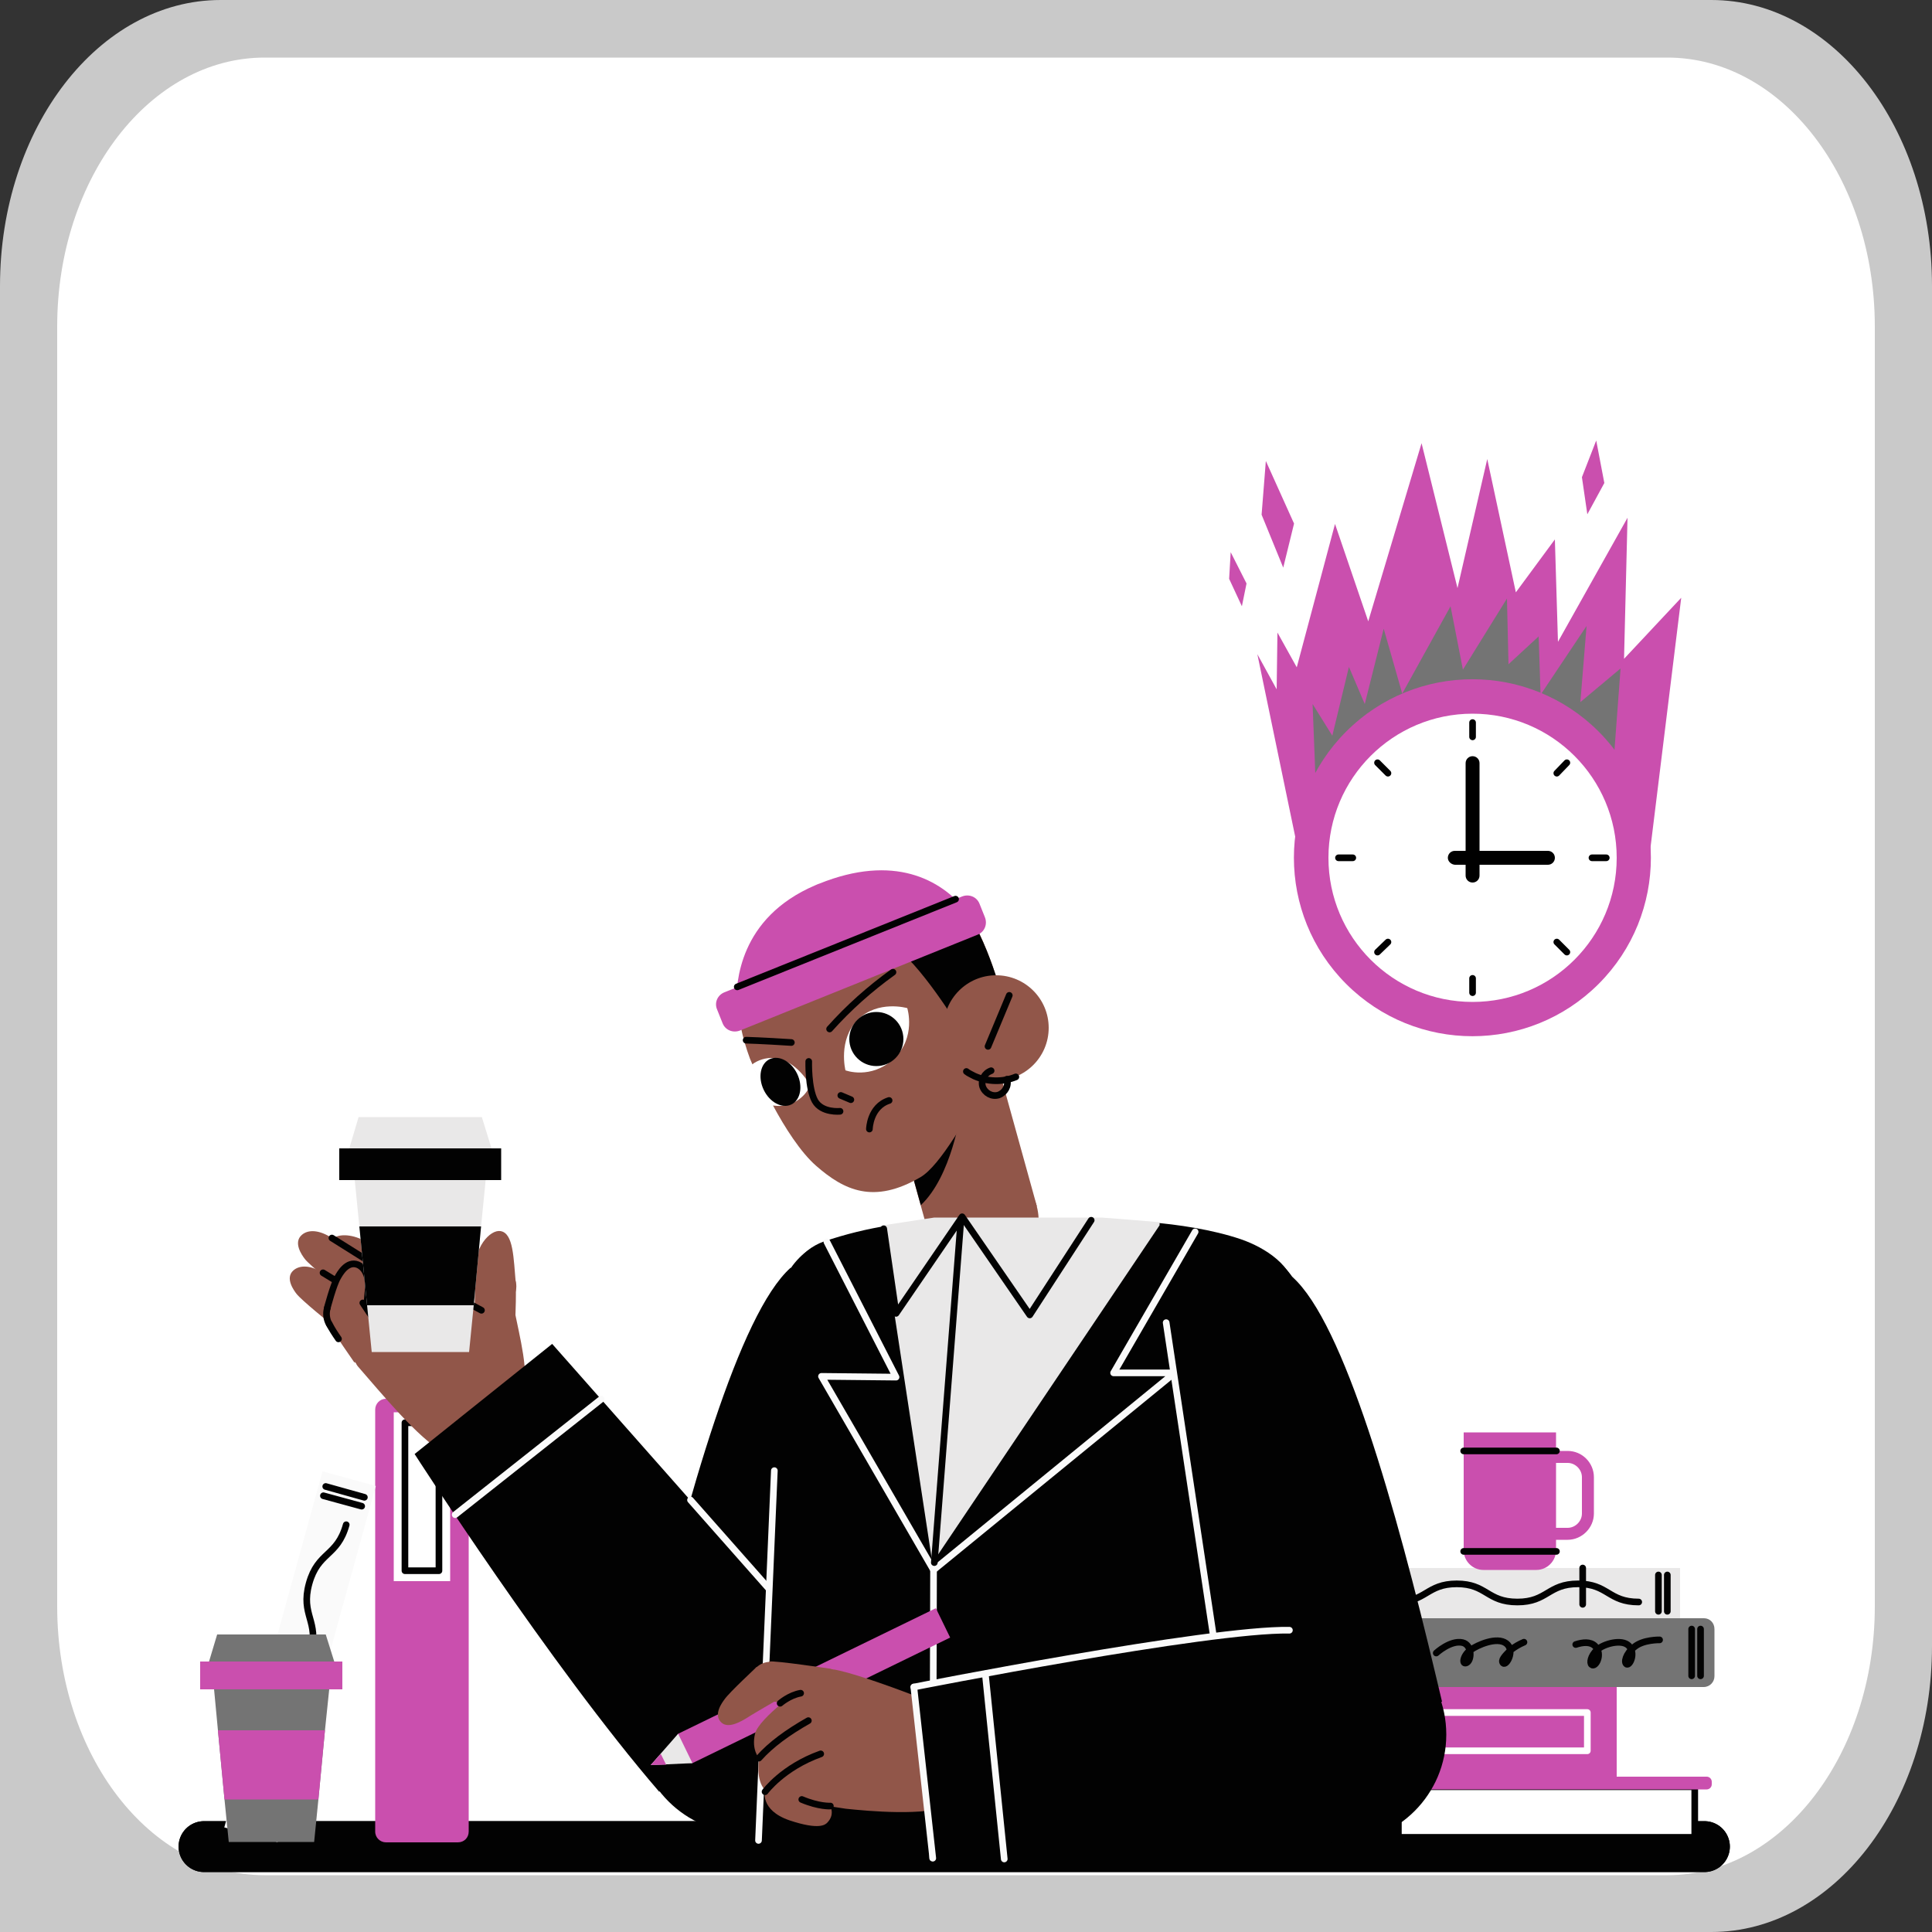 <?xml version="1.0" encoding="utf-8"?>
<!-- Generator: Adobe Illustrator 28.0.0, SVG Export Plug-In . SVG Version: 6.00 Build 0)  -->
<svg version="1.1" id="Layer_1" xmlns="http://www.w3.org/2000/svg" xmlns:xlink="http://www.w3.org/1999/xlink" x="0px" y="0px"
	 viewBox="0 0 500 500" style="enable-background:new 0 0 500 500;" xml:space="preserve">
<rect x="0" y="0" width="500" height="500" fill="#333333" stroke="none"/>
<style type="text/css">
	.st0{fill:#C9C9C9;}
	.st1{fill:#FFFFFF;}
	.st2{fill:none;stroke:#020202;stroke-width:1.722;stroke-linecap:round;stroke-linejoin:round;}
	.st3{fill:none;stroke:#020202;stroke-width:13.168;stroke-linecap:round;stroke-linejoin:round;}
	.st4{fill:#CA4FAE;}
	.st5{fill:#FAFAFA;}
	.st6{fill:#FFFFFF;stroke:#020202;stroke-width:1.722;stroke-linecap:round;stroke-linejoin:round;}
	.st7{fill:none;stroke:#FFFFFF;stroke-width:1.722;stroke-linecap:round;stroke-linejoin:round;}
	.st8{fill:#747474;}
	.st9{fill:#E9E8E8;}
	.st10{fill:#915649;}
	.st11{fill:#020202;}
	.st12{fill:#FFAC93;}
	.st13{fill:none;stroke:#FAFAFA;stroke-width:1.722;stroke-linecap:round;stroke-linejoin:round;}
	.st14{fill:none;}
	.st15{fill:none;stroke:#020202;stroke-width:1.7;stroke-linecap:round;stroke-linejoin:round;}
</style>
<g>
	<path class="st0" d="M442.9,0H57.1C25.6,0,0,33.1,0,74v426h442.9c31.5,0,57.1-33.1,57.1-74V74C500,33.1,474.4,0,442.9,0z"/>
	<path class="st1" d="M431.5,14.9H68.5c-29.7,0-53.7,31.2-53.7,69.6v331.2c0,38.5,24,69.6,53.7,69.6h363c29.7,0,53.7-31.2,53.7-69.6
		V84.5C485.2,46.1,461.2,14.9,431.5,14.9z"/>
</g>
<path class="st1" d="M0,114.3"/>
<g>
	<line class="st2" x1="80.5" y1="477.9" x2="441.1" y2="477.9"/>
	<line class="st2" x1="80.5" y1="477.9" x2="441.1" y2="477.9"/>
	<line class="st3" x1="52.8" y1="477.9" x2="441.1" y2="477.9"/>
	<line class="st3" x1="52.8" y1="477.9" x2="441.1" y2="477.9"/>
	<g>
		<path class="st4" d="M118.5,476.8H99.9c-1.5,0-2.8-1.2-2.8-2.8V364.8c0-1.5,1.2-2.8,2.8-2.8h18.6c1.5,0,2.8,1.2,2.8,2.8v109.2
			C121.3,475.6,120.1,476.8,118.5,476.8z"/>
		<rect x="101.9" y="365.5" class="st1" width="14.6" height="43.7"/>
		<rect x="104.8" y="368.2" class="st2" width="8.8" height="38.3"/>
		
			<rect x="29.8" y="421.5" transform="matrix(0.266 -0.964 0.964 0.266 -356.209 389.541)" class="st5" width="95.6" height="14.3"/>
		<line class="st2" x1="84.3" y1="384.7" x2="94.3" y2="387.5"/>
		<line class="st2" x1="83.7" y1="387.1" x2="93.6" y2="389.8"/>
		<path class="st2" d="M89.6,394.6c-2.3,8.3-7.3,6.9-9.6,15.2c-2.3,8.3,2.7,9.7,0.4,18c-2.3,8.3-7.3,6.9-9.6,15.2
			c-2.3,8.3,2.7,9.7,0.4,18"/>
		<rect x="361.9" y="462.4" class="st6" width="76.7" height="13.1"/>
		<path class="st4" d="M443,461.1v0.7c0,0.7-0.6,1.3-1.3,1.3H359c-0.7,0-1.3-0.6-1.3-1.3v-0.7c0-0.7,0.6-1.3,1.3-1.3h82.7
			C442.4,459.8,443,460.4,443,461.1z"/>
		<rect x="346.6" y="436.5" class="st4" width="71.8" height="23.4"/>
		<rect x="354.3" y="443.2" class="st7" width="56.5" height="9.9"/>
		<path class="st8" d="M443.7,421.6v12.2c0,1.5-1.2,2.8-2.8,2.8h-80.6c-1.5,0-2.8-1.2-2.8-2.8v-12.2c0-1.5,1.2-2.8,2.8-2.8H441
			C442.5,418.8,443.7,420,443.7,421.6z"/>
		<path class="st2" d="M394.4,425c-1.2,0.5-2.4,1.2-3.4,2c-1.7,1.7-2.6,2.7-2,3.4c0.8,0.9,3.2-3.3,0.8-5.1c-2.4-1.8-7.4,0.4-9.2,1.7
			c-2.1,1.5-2.3,4-1,3.3c1.3-0.7,1.4-4.6-1.1-5.2c-3.1-0.7-6.8,2.7-6.8,2.7"/>
		<path class="st2" d="M429.5,424.4c0,0-4.2-0.1-6.5,1.8c-2.3,1.8-2.8,4.1-2,4.5c0.8,0.4,2.4-2.9,0.5-4.8c-1.8-1.8-6.5-0.5-8.2,1.1
			c-1.7,1.6-1.9,3.4-1.4,3.8c1,0.9,3-2.7,0.9-4.8c-1.2-1.2-3.2-1-5-0.4"/>
		<line class="st2" x1="440.1" y1="421.6" x2="440.1" y2="433.7"/>
		<line class="st2" x1="437.8" y1="421.6" x2="437.8" y2="433.7"/>
		<line class="st2" x1="363" y1="421.6" x2="363" y2="433.7"/>
		<line class="st2" x1="360.7" y1="421.6" x2="360.7" y2="433.7"/>
		<rect x="347.5" y="405.8" class="st9" width="87.3" height="13"/>
		<line class="st2" x1="431.5" y1="407.6" x2="431.5" y2="417"/>
		<line class="st2" x1="429.2" y1="407.6" x2="429.2" y2="417"/>
		<line class="st2" x1="354" y1="407.6" x2="354" y2="417"/>
		<line class="st2" x1="409.6" y1="405.8" x2="409.6" y2="415.2"/>
		<path class="st2" d="M424.1,414.6c-7.9,0-7.9-4.7-15.7-4.7s-7.9,4.7-15.7,4.7c-7.9,0-7.9-4.7-15.7-4.7s-7.9,4.7-15.7,4.7"/>
		<g id="Artwork_589">
			
				<rect x="235.1" y="279.9" transform="matrix(0.964 -0.267 0.267 0.964 -70.654 77.583)" class="st10" width="28.9" height="36.6"/>
			<path class="st11" d="M248.6,287.9c0,0-2.3,16.5-10.3,24l-7.6-27.4l15.5-4.3L248.6,287.9z"/>
			<circle id="C" class="st10" cx="254.4" cy="315.9" r="14.4"/>
			<path class="st10" d="M257.7,252.4c0,0.1,0,0.1,0.1,0.2c0.5,1.5,0.9,3,1.2,4.6c1.3,7.5,0.1,15.2-3.4,22
				c-5.1,9.9-12.4,22.5-17.3,25.4c-12.2,7.2-19.9,3.4-27.1-2.9c-4-3.5-8.1-9.9-11.2-15.7c-2.5-4.5-4.4-8.6-5.3-10.6
				c-0.4-0.9-0.6-1.4-0.6-1.4c-1-2.7-1.8-5.4-2.4-8.3c0,0,0-0.1,0-0.1c-0.2-1.3-0.4-2.6-0.5-3.9c0-0.2,0-0.4,0-0.6
				c0.1-5.2,0.6-22.1,20.5-30.6c0.3-0.1,0.6-0.3,1-0.4c19.3-7.8,31.5-1.1,37.9,6.9c1,1.3,1.8,2.6,2.6,4
				C254.8,244.4,256.4,248.4,257.7,252.4z"/>
			<path class="st11" d="M257.7,252.4c0,0.1,0,0.1,0.1,0.2c0.5,1.5,0.9,3,1.2,4.6l-12.3,6.3c0,0-12.8-20.5-18.7-19.7
				c-6.6,0.9-19.3,12.1-29.5,15.3c-3.8,1.2-6,2-7.3,2.6c0-0.2,0-0.4,0-0.6c0.1-5.2,0.6-22.1,20.5-30.6c19.9-8.4,32.4-1.6,38.9,6.4
				C253.3,240.6,255.8,246.6,257.7,252.4z"/>
			<circle class="st10" cx="257.8" cy="266" r="13.6"/>
			<line class="st2" x1="261.2" y1="257.6" x2="255.7" y2="270.8"/>
			<path class="st2" d="M260.6,279.3c0.5,1.7-0.5,3.5-2.2,4.1c-1.7,0.5-3.5-0.5-4.1-2.2c-0.5-1.7,0.5-3.5,2.2-4.1l0,0"/>
			<path class="st2" d="M262.9,278.7c-3.4,1.4-7.3,1.3-10.7-0.2c-0.7-0.4-1.5-0.7-2.1-1.2"/>
			<path class="st4" d="M252.5,239.6L191,264.3l0,0c-0.3-1.3-0.4-2.7-0.5-4c0-0.2,0-0.4,0-0.6c0.1-5.2,0.6-22.1,20.5-30.6
				c0.3-0.1,0.6-0.3,1-0.4c19.3-7.8,31.5-1.1,37.9,6.9C250.9,236.8,251.7,238.2,252.5,239.6z"/>
			<path class="st4" d="M187.5,256.8L249,232c1.8-0.7,3.8,0.1,4.5,1.9l1.4,3.5c0.7,1.8-0.1,3.8-1.9,4.5l-61.5,24.8
				c-1.8,0.7-3.8-0.1-4.5-1.9l-1.4-3.5C184.8,259.5,185.7,257.5,187.5,256.8z"/>
			<line class="st2" x1="190.8" y1="255.4" x2="247.3" y2="232.7"/>
			<path class="st1" d="M218.8,277c0,0-2-7.9,3.2-13.1s12.8-3,12.8-3s2.4,7.6-3.5,13.1C225.4,279.5,218.8,277,218.8,277z"/>
			<circle class="st11" cx="226.8" cy="268.9" r="7"/>
			<path class="st1" d="M209.7,280.9c-1.5,3.4-5,5.5-8.6,5.3c-0.4,0-0.8-0.1-1.2-0.1c-2.5-4.5-4.4-8.6-5.3-10.6
				c1.6-1.2,3.6-1.8,5.6-1.7C206.1,274.2,209.7,280.9,209.7,280.9z"/>
			
				<ellipse transform="matrix(0.902 -0.432 0.432 0.902 -101.099 114.865)" class="st11" cx="202" cy="279.8" rx="4.8" ry="6.5"/>
			<path class="st2" d="M209.3,274.7c0,0-0.2,6.9,1.6,10.2c1.8,3.2,6.5,2.7,6.5,2.7"/>
			<line class="st2" x1="217.6" y1="283.5" x2="220.2" y2="284.6"/>
			<path class="st2" d="M225,292.2c0,0,0.1-5.8,5.1-7.4"/>
			<path class="st2" d="M214.7,266.3c4.9-5.5,10.4-10.4,16.4-14.7"/>
			<path class="st2" d="M193.1,269.2c0,0,4,0.1,11.7,0.6"/>
		</g>
		<g id="Artwork_2008">
			<path class="st10" d="M129.5,318.6c-2.6-0.4-7.1,4.1-6.7,11.8c0,1,0,1.6,0.1,2.5l10.6-0.6C132.9,325.6,132.9,319.1,129.5,318.6z"
				/>
			
				<ellipse id="C-2" transform="matrix(0.924 -0.383 0.383 0.924 -117.631 74.385)" class="st10" cx="128.2" cy="332.9" rx="5.3" ry="5.3"/>
			
				<ellipse id="C-3" transform="matrix(0.924 -0.383 0.383 0.924 -121.651 75.115)" class="st12" cx="128" cy="343.3" rx="5.3" ry="5.3"/>
			<path class="st10" d="M133.5,332.8l-10.6,0c0,6.1-0.2,10.1-0.2,10.1l10.6,0.6C133.2,343.6,133.6,338.5,133.5,332.8z"/>
			<path class="st10" d="M115.2,334.3c2.1,1.1,4.6,2.3,5.9,2.9l0.8,0.5l8.1-1.7c1.3-0.3,2.6,0.6,2.9,1.9c0,0,0,0,0,0
				c1.8,9.1,4,16.8,2.5,23.2l-20.6,14.7c-6.4-3.3-16.5-15.7-22.2-22.2c-1.1-1.3,0.1-1.9,1.3-3.1c4-3.9,12.6-12.1,16.8-15.7
				C112,333.7,113.7,333.5,115.2,334.3z"/>
			<circle id="C-4" class="st10" cx="124.8" cy="367.9" r="12.7"/>
			<path class="st10" d="M86.9,326.9c-0.6-0.8-3.3-3.9-1.2-6c1.6-1.7,5.2-1.6,8.6,0.2c1.7,0.9,7.9,4.4,8.3,4.7l-5.8,8.4
				C96.8,334.3,88.3,328.6,86.9,326.9z"/>
			<circle id="C-5" class="st12" cx="100" cy="330.3" r="5.1"/>
			<circle id="C-6" class="st12" cx="112.6" cy="338.8" r="5.1"/>
			<path class="st12" d="M102.9,326.1l12.5,8.5l-5.7,8.6c0,0-12.2-7.9-13.2-9.1L102.9,326.1z"/>
			<circle id="C-7" class="st12" cx="93.4" cy="331.3" r="5.2"/>
			<path class="st2" d="M89.3,328.2c1.8-2.3,5-2.7,7.3-1c2.3,1.8,2.7,5,1,7.3"/>
			<path class="st10" d="M78.8,325.7c-0.6-0.8-3-4.1-0.7-6.1c1.7-1.5,4.6-1.3,7.8,0.8c1.6,1,9.9,6.2,10.2,6.4l-6,8.5
				C90.1,335.3,80,327.5,78.8,325.7z"/>
			<path class="st2" d="M85.9,320.4c1.6,1,9.9,6.2,10.2,6.4"/>
			<circle id="C-8" class="st12" cx="106.1" cy="341.2" r="5.1"/>
			<path class="st12" d="M96.8,327.3l12.5,9.8l-6.3,8.2c0,0-11.5-8.7-12.9-9.9L96.8,327.3z"/>
			<line class="st2" x1="96.8" y1="327.3" x2="109.3" y2="337.2"/>
			<circle id="C-9" class="st12" cx="89.2" cy="338.9" r="5.1"/>
			<path class="st2" d="M93.9,340.8c1.1-2.6-0.1-5.6-2.7-6.7c-2.6-1.1-5.6,0.1-6.7,2.7"/>
			<path class="st10" d="M76.7,334.8c-0.6-0.8-3-4-0.8-6c1.7-1.5,4.6-1.4,7.8,0.7c1.6,1,7.9,4.8,8.3,5.1l-6.3,8.1
				C85.6,342.6,78,336.5,76.7,334.8z"/>
			<path class="st2" d="M83.6,329.4c1.6,1,7.9,4.8,8.3,5.1"/>
			<circle id="C-10" class="st10" cx="101.4" cy="347.7" r="5.1"/>
			<path class="st12" d="M92.1,334.7l12.4,8.9l-6,8.3c0,0-11-7.5-12.8-9.2L92.1,334.7z"/>
			<line class="st2" x1="92.1" y1="334.7" x2="104.5" y2="343.5"/>
			<circle id="C-11" class="st10" cx="89.7" cy="340" r="5.1"/>
			<path class="st2" d="M89.5,334.9c-2.8,0.1-5.1,2.4-5,5.3s2.4,5.1,5.3,5"/>
			<path class="st10" d="M87.4,330.6c0.5-0.9,2.4-4.4,5.2-3.3c2.1,0.9,3.1,3.6,2.6,7.4c-0.2,1.9-0.3,3.9-0.4,5.4l-10-1.6
				C84.7,338.5,86.3,332.4,87.4,330.6z"/>
			<path class="st2" d="M84.7,338.5c0,0,1.6-6.1,2.7-7.9c0.5-0.9,2.4-4.4,5.2-3.3c2.1,0.9,3.1,3.6,2.6,7.4c-0.2,1.9-0.3,3.9-0.4,5.4
				"/>
			<circle id="C-12" class="st10" cx="95.9" cy="349.4" r="5.1"/>
			<path class="st10" d="M93.9,337.2l6.2,9.5l-8.4,5.9c0,0-5.8-8.3-6.6-10L93.9,337.2z"/>
			<path class="st2" d="M87.6,346.5c-0.9-1.3-1.7-2.5-2.4-3.9"/>
			<line class="st2" x1="93.9" y1="337.2" x2="100.2" y2="346.6"/>
			<line class="st2" x1="121.1" y1="337.2" x2="124.6" y2="339.1"/>
			<line class="st2" x1="111.6" y1="337.3" x2="99" y2="348.7"/>
			<g id="cup">
				<polygon class="st9" points="125.7,305.3 124.5,317.4 122.6,337.8 121.4,349.9 96.2,349.9 95,337.8 93,317.4 91.8,305.3 				"/>
				<rect x="87.8" y="297.2" class="st11" width="41.9" height="8.2"/>
				<polygon class="st9" points="124.7,289.1 92.8,289.1 90.4,297.2 127.2,297.2 				"/>
				<polygon class="st11" points="124.5,317.4 122.6,337.8 95,337.8 93,317.4 				"/>
			</g>
			<circle id="C-13" class="st11" cx="219.5" cy="338.2" r="17.9"/>
			<path class="st11" d="M220.8,449.4L165.9,438c0.5-2.1,1-4.2,1.5-6.3c10.5-44.3,23.9-91.7,37.2-103.6l32.7,11.8L220.8,449.4z"/>
			<line class="st13" x1="237.3" y1="340" x2="220.8" y2="449.4"/>
			<circle id="C-14" class="st11" cx="192.8" cy="446.4" r="28"/>
			<path class="st11" d="M142.9,347.8l-35.6,28.5c0,0,35.2,54.8,63.3,87.4l43.7-35.1L142.9,347.8z"/>
			<line class="st13" x1="214.4" y1="428.6" x2="178.7" y2="388.2"/>
			<line class="st13" x1="155.6" y1="362.1" x2="117.8" y2="392"/>
			<circle id="C-15" class="st14" cx="263.1" cy="465.6" r="41.3"/>
			<path class="st11" d="M335.2,334.5l-19.3,141.8l-119.5-0.7l5.9-138.7c0.3-6.9,4.7-13.4,10.9-15.6c5.6-1.9,11.3-3.3,17.1-4.2
				c7.2-1.2,12.6-1.5,12.6-1.5h41.5c0,0,5.7,0,13.2,0.7c7.2,0.6,16.1,1.9,23.5,4.4C327.5,322.9,334.9,327.7,335.2,334.5z"/>
			<path class="st9" d="M300.1,316.3l0,0.8l-58.8,87.4L228,317.2c7.7-1.2,13.8-2.1,13.8-2.1h43.2C285.1,315.1,292,315.6,300.1,316.3
				z"/>
			<line class="st13" x1="196.3" y1="476.3" x2="200.4" y2="380.6"/>
			<polyline class="st13" points="214,321.4 231.9,356.4 212.6,356.2 241.6,406.3 304,355.3 288.2,355.3 309.3,318.8 			"/>
			<line class="st13" x1="241.6" y1="406.3" x2="241.4" y2="480.9"/>
			<polyline class="st2" points="282.4,315.8 266.5,340.3 249,314.9 231.9,339.9 228.7,318 			"/>
			<line class="st2" x1="248.7" y1="315.4" x2="241.8" y2="404.4"/>
			<polygon class="st4" points="242.2,416.2 245.9,423.8 179.2,456.3 170.3,455.9 175.5,448.7 			"/>
			<polygon class="st9" points="175.5,448.7 175.5,448.7 168.4,456.8 179.2,456.3 179.2,456.3 			"/>
			<polygon class="st4" points="171,453.9 168.4,456.8 172.4,456.7 			"/>
			<circle id="C-16" class="st11" cx="319.7" cy="340.6" r="17.9"/>
			<path class="st11" d="M318.3,451.8l54.9-11.4c-0.5-2.1-1-4.2-1.5-6.3c-10.5-44.3-23.9-91.7-37.2-103.6l-32.7,11.8L318.3,451.8z"
				/>
			<line class="st13" x1="301.8" y1="342.3" x2="318.3" y2="451.8"/>
			<g id="Artwork_756">
				<path class="st12" d="M200,448.1c2.1,4.5,6.5,3.1,13.1-0.8c0.8-0.5,1.7-1,2.4-1.4l-5.6-8.9C204.3,440.5,198.5,445,200,448.1z"/>
				<circle class="st12" cx="212.7" cy="441.5" r="5.3"/>
				<circle class="st12" cx="223.1" cy="441.9" r="5.3"/>
				<path class="st12" d="M212.6,436.2l0.1,10.5c6,0.1,9.8,0.5,9.8,0.5l0.9-10.5C223.5,436.7,218.3,436.1,212.6,436.2z"/>
				<path class="st10" d="M187.5,439.8c-0.6,0.8-3,4-0.8,6c1.7,1.5,4.5,0.2,7.7-1.9c1.6-1,7.9-4.6,7.6-4.5l-6.2-8
					C195.9,431.4,188.7,438,187.5,439.8z"/>
				<circle class="st10" cx="199.3" cy="435.2" r="5.1"/>
				<circle class="st12" cx="214.2" cy="437" r="5.1"/>
				<path class="st10" d="M198.7,440.2l15.2,1.8l1.2-10.1c0,0-14.5-2.2-16.1-1.9L198.7,440.2z"/>
				<path class="st10" d="M214.1,431.9c-3.3,0.1-5.7,4.3-5.7,4.3s-12,8.3-13,12.5s1.1,6.4,1.1,6.4s-1.1,5.4,1.5,8.2
					c0,0-1.5,5.1,6.3,7.8c7.8,2.6,9.3,1.1,9.8,0.6c1.9-2,0.9-3.8,0.9-4.2l3.9,0.6c5.8,0.6,20.7,2,27.2-0.9l1.5-24.1
					C247.4,443,219.6,431.7,214.1,431.9z"/>
				<path class="st2" d="M196.4,455c3.1-3.5,7.5-6.7,12.8-9.7"/>
				<path class="st2" d="M201.9,440.8c0,0,2.4-2.1,5.3-2.6"/>
				<path class="st2" d="M198,463.7c0,0,4.6-6.3,14.4-9.8"/>
				<path class="st2" d="M214.9,467.4c0,0-2.9,0.2-7.4-1.7"/>
				<circle id="C-17" class="st10" cx="242.8" cy="454.8" r="12.7"/>
			</g>
			<ellipse id="C-18" class="st11" cx="346.3" cy="448.9" rx="28" ry="28"/>
			<path class="st11" d="M240.9,482l-4.4-45.4c0,0,63.8-13,106.8-15.7l5.4,55.8L240.9,482z"/>
			<line class="st13" x1="259.9" y1="481.1" x2="255" y2="433.2"/>
			<path class="st13" d="M236.5,436.6c0,0,76.5-15.1,97.2-14.7"/>
		</g>
		<line class="st13" x1="241.4" y1="480.9" x2="236.5" y2="436.6"/>
		<g id="cup-2">
			<path class="st4" d="M405.7,398.5h-5v-3.1h5c2,0,3.7-1.7,3.7-3.7v-9.4c0-2-1.7-3.7-3.7-3.7h-5v-3.1h5c3.8,0,6.8,3.1,6.8,6.8v9.4
				C412.5,395.4,409.4,398.5,405.7,398.5z"/>
			<path class="st4" d="M378.8,370.7h23.9l0,0v30.5c0,2.8-2.3,5.1-5.1,5.1l0,0h-13.7c-2.8,0-5.1-2.3-5.1-5.1L378.8,370.7
				L378.8,370.7z"/>
			<line class="st2" x1="378.8" y1="375.5" x2="402.8" y2="375.5"/>
			<line class="st2" x1="378.8" y1="401.5" x2="402.8" y2="401.5"/>
		</g>
		<g id="cup-3">
			<polygon class="st8" points="85.2,437.2 84.1,447.8 82.4,465.7 81.3,476.7 59.2,476.7 58.1,465.7 56.4,447.8 55.4,437.2 			"/>
			<rect x="51.8" y="430" class="st4" width="36.8" height="7.2"/>
			<polygon class="st8" points="84.3,423 56.2,423 54.1,430 86.5,430 			"/>
			<polygon class="st4" points="84.1,447.8 82.4,465.7 58.1,465.7 56.4,447.8 			"/>
		</g>
		<polyline class="st4" points="338.7,233.4 325.4,169.3 330.4,178.4 330.6,163.7 335.6,172.7 345.5,135.6 354.1,160.8 367.9,114.7 
			377.2,152.2 384.9,118.8 392.3,153.3 402.4,139.6 403.2,166.1 421.2,134 420.3,170.5 435.1,154.7 425.6,231.9 		"/>
		<polygon class="st8" points="419.4,173 415.6,223.9 341.2,220.9 339.7,182.2 344.8,190.4 349.1,172.6 353.2,182.2 358.1,162.7 
			362.9,179.5 375.4,156.9 378.6,173.3 390,154.9 390.4,171.9 398.2,164.7 398.7,179.8 410.6,162 409,181.7 		"/>
		<polygon class="st4" points="332.1,146.9 326.5,133.2 327.6,119.3 334.9,135.5 		"/>
		<polygon class="st4" points="321.4,156.9 318.1,149.8 318.5,142.9 322.6,151 		"/>
		<polygon class="st4" points="410.8,133.1 409.4,123.5 413.1,114 415.2,125 		"/>
		<g id="watch">
			
				<ellipse transform="matrix(0.707 -0.707 0.707 0.707 -45.337 334.464)" class="st4" cx="381.1" cy="222" rx="46.2" ry="46.2"/>
			<circle class="st1" cx="381.1" cy="222" r="37.3"/>
			<line class="st2" x1="381.1" y1="187" x2="381.1" y2="190.7"/>
			<line class="st2" x1="381.1" y1="256.9" x2="381.1" y2="253.2"/>
			<line class="st2" x1="346.4" y1="222" x2="350.1" y2="222"/>
			<line class="st2" x1="415.7" y1="222" x2="412" y2="222"/>
			<path d="M381.1,195.7L381.1,195.7c1,0,1.8,0.8,1.8,1.8v29.1c0,1-0.8,1.8-1.8,1.8l0,0c-1,0-1.8-0.8-1.8-1.8v-29.1
				C379.3,196.5,380.1,195.7,381.1,195.7z"/>
			<path d="M374.7,222L374.7,222c0-1,0.8-1.8,1.8-1.8h24.1c1,0,1.8,0.8,1.8,1.8l0,0c0,1-0.8,1.8-1.8,1.8h-24.1
				C375.5,223.7,374.7,222.9,374.7,222z"/>
			<line class="st2" x1="356.5" y1="246.4" x2="359.2" y2="243.8"/>
			<line class="st2" x1="405.5" y1="197.4" x2="402.9" y2="200.1"/>
			<line class="st2" x1="405.5" y1="246.4" x2="402.9" y2="243.8"/>
			<line class="st2" x1="356.5" y1="197.4" x2="359.2" y2="200.1"/>
		</g>
	</g>
</g>
<path class="st15" d="M0,114.3"/>
</svg>
